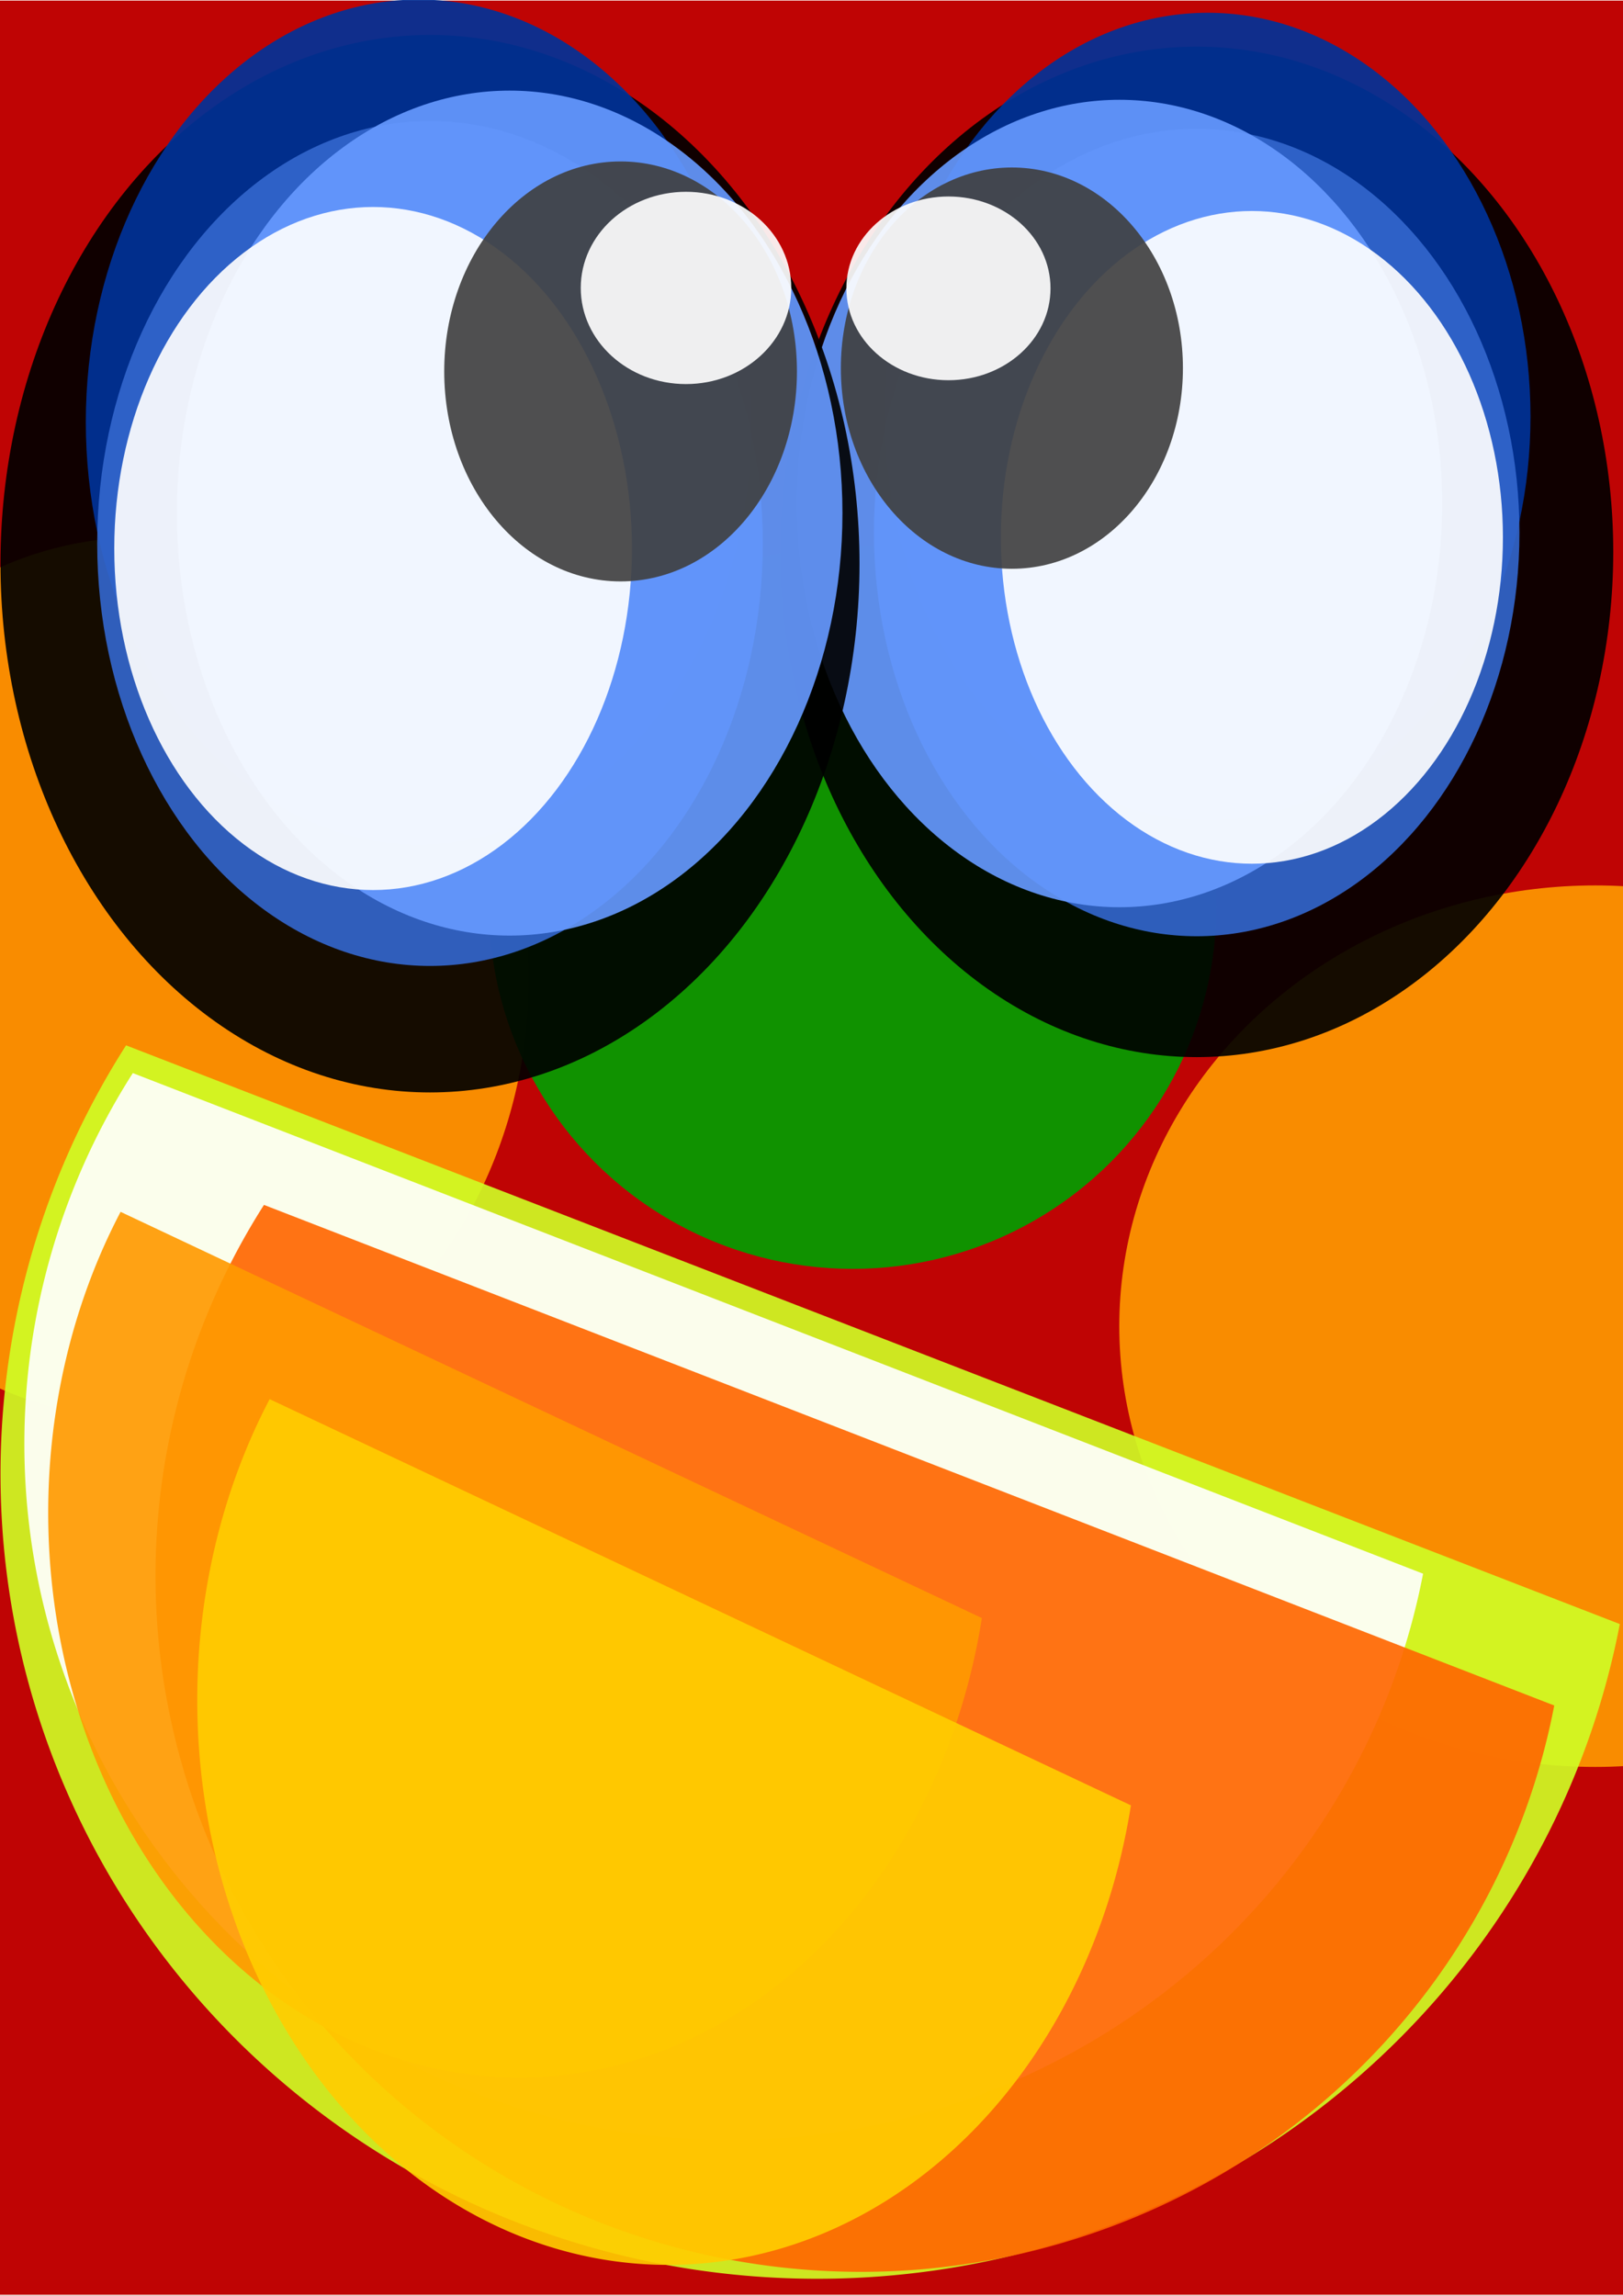 <?xml version="1.0" encoding="UTF-8" standalone="no"?>
<!-- Created with Inkscape (http://www.inkscape.org/) -->

<svg
   xmlns:dc="http://purl.org/dc/elements/1.1/"
   xmlns:cc="http://creativecommons.org/ns#"
   xmlns:rdf="http://www.w3.org/1999/02/22-rdf-syntax-ns#"
   xmlns:svg="http://www.w3.org/2000/svg"
   xmlns="http://www.w3.org/2000/svg"
   xmlns:sodipodi="http://sodipodi.sourceforge.net/DTD/sodipodi-0.dtd"
   xmlns:inkscape="http://www.inkscape.org/namespaces/inkscape"
   width="210mm"
   height="297mm"
   viewBox="0 0 744.094 1052.362"
   id="svg2"
   version="1.1"
   inkscape:version="0.91 r13725"
   sodipodi:docname="Head 26 Jun 2016.svg">
  <rect x="0" y="0" width="744.094" height="1052.362" fill="#333333" stroke="none"/>
  <defs
     id="defs4" />
  <sodipodi:namedview
     id="base"
     pagecolor="#ffffff"
     bordercolor="#666666"
     borderopacity="1.0"
     inkscape:pageopacity="0.0"
     inkscape:pageshadow="2"
     inkscape:zoom="0.49497475"
     inkscape:cx="327.09104"
     inkscape:cy="586.11018"
     inkscape:document-units="px"
     inkscape:current-layer="layer1"
     showgrid="false"
     inkscape:window-width="1280"
     inkscape:window-height="751"
     inkscape:window-x="0"
     inkscape:window-y="1"
     inkscape:window-maximized="1" />
  <g
     inkscape:label="Layer 1"
     inkscape:groupmode="layer"
     id="layer1">
    <rect
       style="color:#000000;display:inline;overflow:visible;visibility:visible;opacity:0.914;fill:#cc0000;fill-opacity:1;fill-rule:evenodd;stroke:#fdfef8;stroke-width:1.016;stroke-linecap:butt;stroke-linejoin:miter;stroke-miterlimit:4;stroke-dasharray:none;stroke-dashoffset:0;stroke-opacity:1;marker:none;enable-background:accumulate"
       id="rect4218"
       width="793.964"
       height="1052.563"
       x="-20.195"
       y="-0.209"
       ry="20.125" />
    <ellipse
       ry="202.031"
       rx="177.787"
       cy="448.291"
       cx="64.65"
       id="ellipse4222"
       style="opacity:0.914;fill:#ff9900;fill-opacity:1;fill-rule:evenodd;stroke:none;stroke-width:1;stroke-miterlimit:4;stroke-dasharray:none;stroke-opacity:1" />
    <ellipse
       style="opacity:0.914;fill:#ff9900;fill-opacity:1;fill-rule:evenodd;stroke:none;stroke-width:1;stroke-miterlimit:4;stroke-dasharray:none;stroke-opacity:1"
       id="path4220"
       cx="731.35"
       cy="607.895"
       rx="218.193"
       ry="202.031" />
    <g
       id="g4177">
      <ellipse
         ry="165.665"
         rx="166.675"
         cy="415.966"
         cx="390.929"
         id="path4175"
         style="opacity:0.914;fill:#00a000;fill-opacity:1;fill-rule:evenodd;stroke:none;stroke-width:1;stroke-miterlimit:4;stroke-dasharray:none;stroke-opacity:1" />
      <g
         transform="matrix(-1.252,0,0,1.097,31.388,39.333)"
         id="g4150">
        <ellipse
           style="opacity:0.914;fill:#000000;fill-opacity:1;fill-rule:evenodd;stroke:none;stroke-width:1;stroke-miterlimit:4;stroke-dasharray:none;stroke-opacity:1"
           id="path3336"
           cx="-413.152"
           cy="194.743"
           rx="152.533"
           ry="211.122" />
        <ellipse
           ry="168.695"
           rx="118.188"
           cy="138.174"
           cx="-417.193"
           id="ellipse4138"
           style="opacity:0.914;fill:#003399;fill-opacity:1;fill-rule:evenodd;stroke:none;stroke-width:1;stroke-miterlimit:4;stroke-dasharray:none;stroke-opacity:1" />
        <ellipse
           style="opacity:0.914;fill:#3366cc;fill-opacity:1;fill-rule:evenodd;stroke:none;stroke-width:1;stroke-miterlimit:4;stroke-dasharray:none;stroke-opacity:1"
           id="ellipse4140"
           cx="-413.152"
           cy="186.661"
           rx="118.188"
           ry="168.695" />
        <ellipse
           ry="168.695"
           rx="118.188"
           cy="174.54"
           cx="-384.868"
           id="ellipse4142"
           style="opacity:0.914;fill:#6699ff;fill-opacity:1;fill-rule:evenodd;stroke:none;stroke-width:1;stroke-miterlimit:4;stroke-dasharray:none;stroke-opacity:1" />
        <ellipse
           style="opacity:0.914;fill:#ffffff;fill-opacity:1;fill-rule:evenodd;stroke:none;stroke-width:1;stroke-miterlimit:4;stroke-dasharray:none;stroke-opacity:1"
           id="ellipse4144"
           cx="-433.355"
           cy="188.682"
           rx="91.924"
           ry="136.371" />
        <ellipse
           ry="83.843"
           rx="62.629"
           cy="117.971"
           cx="-345.472"
           id="ellipse4146"
           style="opacity:0.914;fill:#404040;fill-opacity:1;fill-rule:evenodd;stroke:none;stroke-width:1;stroke-miterlimit:4;stroke-dasharray:none;stroke-opacity:1" />
        <ellipse
           style="opacity:0.914;fill:#ffffff;fill-opacity:1;fill-rule:evenodd;stroke:none;stroke-width:1;stroke-miterlimit:4;stroke-dasharray:none;stroke-opacity:1"
           id="ellipse4148"
           cx="-322.239"
           cy="84.636"
           rx="37.376"
           ry="38.386" />
      </g>
      <g
         id="g4159"
         transform="matrix(1.291,0,0,1.148,730.521,34.826)">
        <ellipse
           ry="211.122"
           rx="152.533"
           cy="194.743"
           cx="-413.152"
           id="ellipse4161"
           style="opacity:0.914;fill:#000000;fill-opacity:1;fill-rule:evenodd;stroke:none;stroke-width:1;stroke-miterlimit:4;stroke-dasharray:none;stroke-opacity:1" />
        <ellipse
           style="opacity:0.914;fill:#003399;fill-opacity:1;fill-rule:evenodd;stroke:none;stroke-width:1;stroke-miterlimit:4;stroke-dasharray:none;stroke-opacity:1"
           id="ellipse4163"
           cx="-417.193"
           cy="138.174"
           rx="118.188"
           ry="168.695" />
        <ellipse
           ry="168.695"
           rx="118.188"
           cy="186.661"
           cx="-413.152"
           id="ellipse4165"
           style="opacity:0.914;fill:#3366cc;fill-opacity:1;fill-rule:evenodd;stroke:none;stroke-width:1;stroke-miterlimit:4;stroke-dasharray:none;stroke-opacity:1" />
        <ellipse
           style="opacity:0.914;fill:#6699ff;fill-opacity:1;fill-rule:evenodd;stroke:none;stroke-width:1;stroke-miterlimit:4;stroke-dasharray:none;stroke-opacity:1"
           id="ellipse4167"
           cx="-384.868"
           cy="174.54"
           rx="118.188"
           ry="168.695" />
        <ellipse
           ry="136.371"
           rx="91.924"
           cy="188.682"
           cx="-433.355"
           id="ellipse4169"
           style="opacity:0.914;fill:#ffffff;fill-opacity:1;fill-rule:evenodd;stroke:none;stroke-width:1;stroke-miterlimit:4;stroke-dasharray:none;stroke-opacity:1" />
        <ellipse
           style="opacity:0.914;fill:#404040;fill-opacity:1;fill-rule:evenodd;stroke:none;stroke-width:1;stroke-miterlimit:4;stroke-dasharray:none;stroke-opacity:1"
           id="ellipse4171"
           cx="-345.472"
           cy="117.971"
           rx="62.629"
           ry="83.843" />
        <ellipse
           ry="38.386"
           rx="37.376"
           cy="84.636"
           cx="-322.239"
           id="ellipse4173"
           style="opacity:0.914;fill:#ffffff;fill-opacity:1;fill-rule:evenodd;stroke:none;stroke-width:1;stroke-miterlimit:4;stroke-dasharray:none;stroke-opacity:1" />
      </g>
    </g>
    <g
       id="g4211"
       transform="matrix(1.353,0,0,1.574,678.133,-347.926)">
      <path
         style="opacity:0.914;fill:#d0fc24;fill-opacity:1;fill-rule:evenodd;stroke:none;stroke-width:1;stroke-miterlimit:4;stroke-dasharray:none;stroke-opacity:1"
         id="path4201"
         sodipodi:type="arc"
         sodipodi:cx="-224.25386"
         sodipodi:cy="650.32147"
         sodipodi:rx="276.7818"
         sodipodi:ry="234.35539"
         sodipodi:start="0.18750421"
         sodipodi:end="3.7034141"
         sodipodi:open="true"
         d="M 47.677,694.007 A 276.782,234.355 0 0 1 -166.198,879.463 276.782,234.355 0 0 1 -451.094,784.605 276.782,234.355 0 0 1 -458.49,525.474" />
      <path
         d="M -18.993,679.339 A 239.076,202.721 0 0 1 -203.732,839.761 239.076,202.721 0 0 1 -449.816,757.707 239.076,202.721 0 0 1 -456.205,533.555"
         sodipodi:open="true"
         sodipodi:end="3.7034141"
         sodipodi:start="0.18750421"
         sodipodi:ry="202.72075"
         sodipodi:rx="239.0757"
         sodipodi:cy="641.55005"
         sodipodi:cx="-253.87874"
         sodipodi:type="arc"
         id="path4203"
         style="opacity:0.914;fill:#ffffff;fill-opacity:1;fill-rule:evenodd;stroke:none;stroke-width:1;stroke-miterlimit:4;stroke-dasharray:none;stroke-opacity:1" />
      <path
         style="opacity:0.914;fill:#ff6600;fill-opacity:1;fill-rule:evenodd;stroke:none;stroke-width:1;stroke-miterlimit:4;stroke-dasharray:none;stroke-opacity:1"
         id="path4205"
         sodipodi:type="arc"
         sodipodi:cx="-209.43202"
         sodipodi:cy="679.93585"
         sodipodi:rx="239.0757"
         sodipodi:ry="202.72075"
         sodipodi:start="0.18750421"
         sodipodi:end="3.7034141"
         sodipodi:open="true"
         d="M 25.453,717.725 A 239.076,202.721 0 0 1 -159.285,878.147 239.076,202.721 0 0 1 -405.37,796.093 239.076,202.721 0 0 1 -411.758,571.941" />
      <path
         d="m -168.496,692.256 a 159.587,164.496 0 0 1 -123.316,130.173 159.587,164.496 0 0 1 -164.266,-66.582 159.587,164.496 0 0 1 -4.265,-181.886"
         sodipodi:open="true"
         sodipodi:end="3.7034141"
         sodipodi:start="0.18750421"
         sodipodi:ry="164.49556"
         sodipodi:rx="159.58719"
         sodipodi:cy="661.59253"
         sodipodi:cx="-325.28601"
         sodipodi:type="arc"
         id="path4207"
         style="opacity:0.914;fill:#ff9900;fill-opacity:1;fill-rule:evenodd;stroke:none;stroke-width:1;stroke-miterlimit:4;stroke-dasharray:none;stroke-opacity:1" />
      <path
         style="opacity:0.914;fill:#ffcc00;fill-opacity:1;fill-rule:evenodd;stroke:none;stroke-width:1;stroke-miterlimit:4;stroke-dasharray:none;stroke-opacity:1"
         id="path4209"
         sodipodi:type="arc"
         sodipodi:cx="-274.77838"
         sodipodi:cy="716.14075"
         sodipodi:rx="159.58719"
         sodipodi:ry="164.49556"
         sodipodi:start="0.18750421"
         sodipodi:end="3.7034141"
         sodipodi:open="true"
         d="m -117.988,746.804 a 159.587,164.496 0 0 1 -123.316,130.173 159.587,164.496 0 0 1 -164.266,-66.582 159.587,164.496 0 0 1 -4.265,-181.886" />
    </g>
  </g>
</svg>
